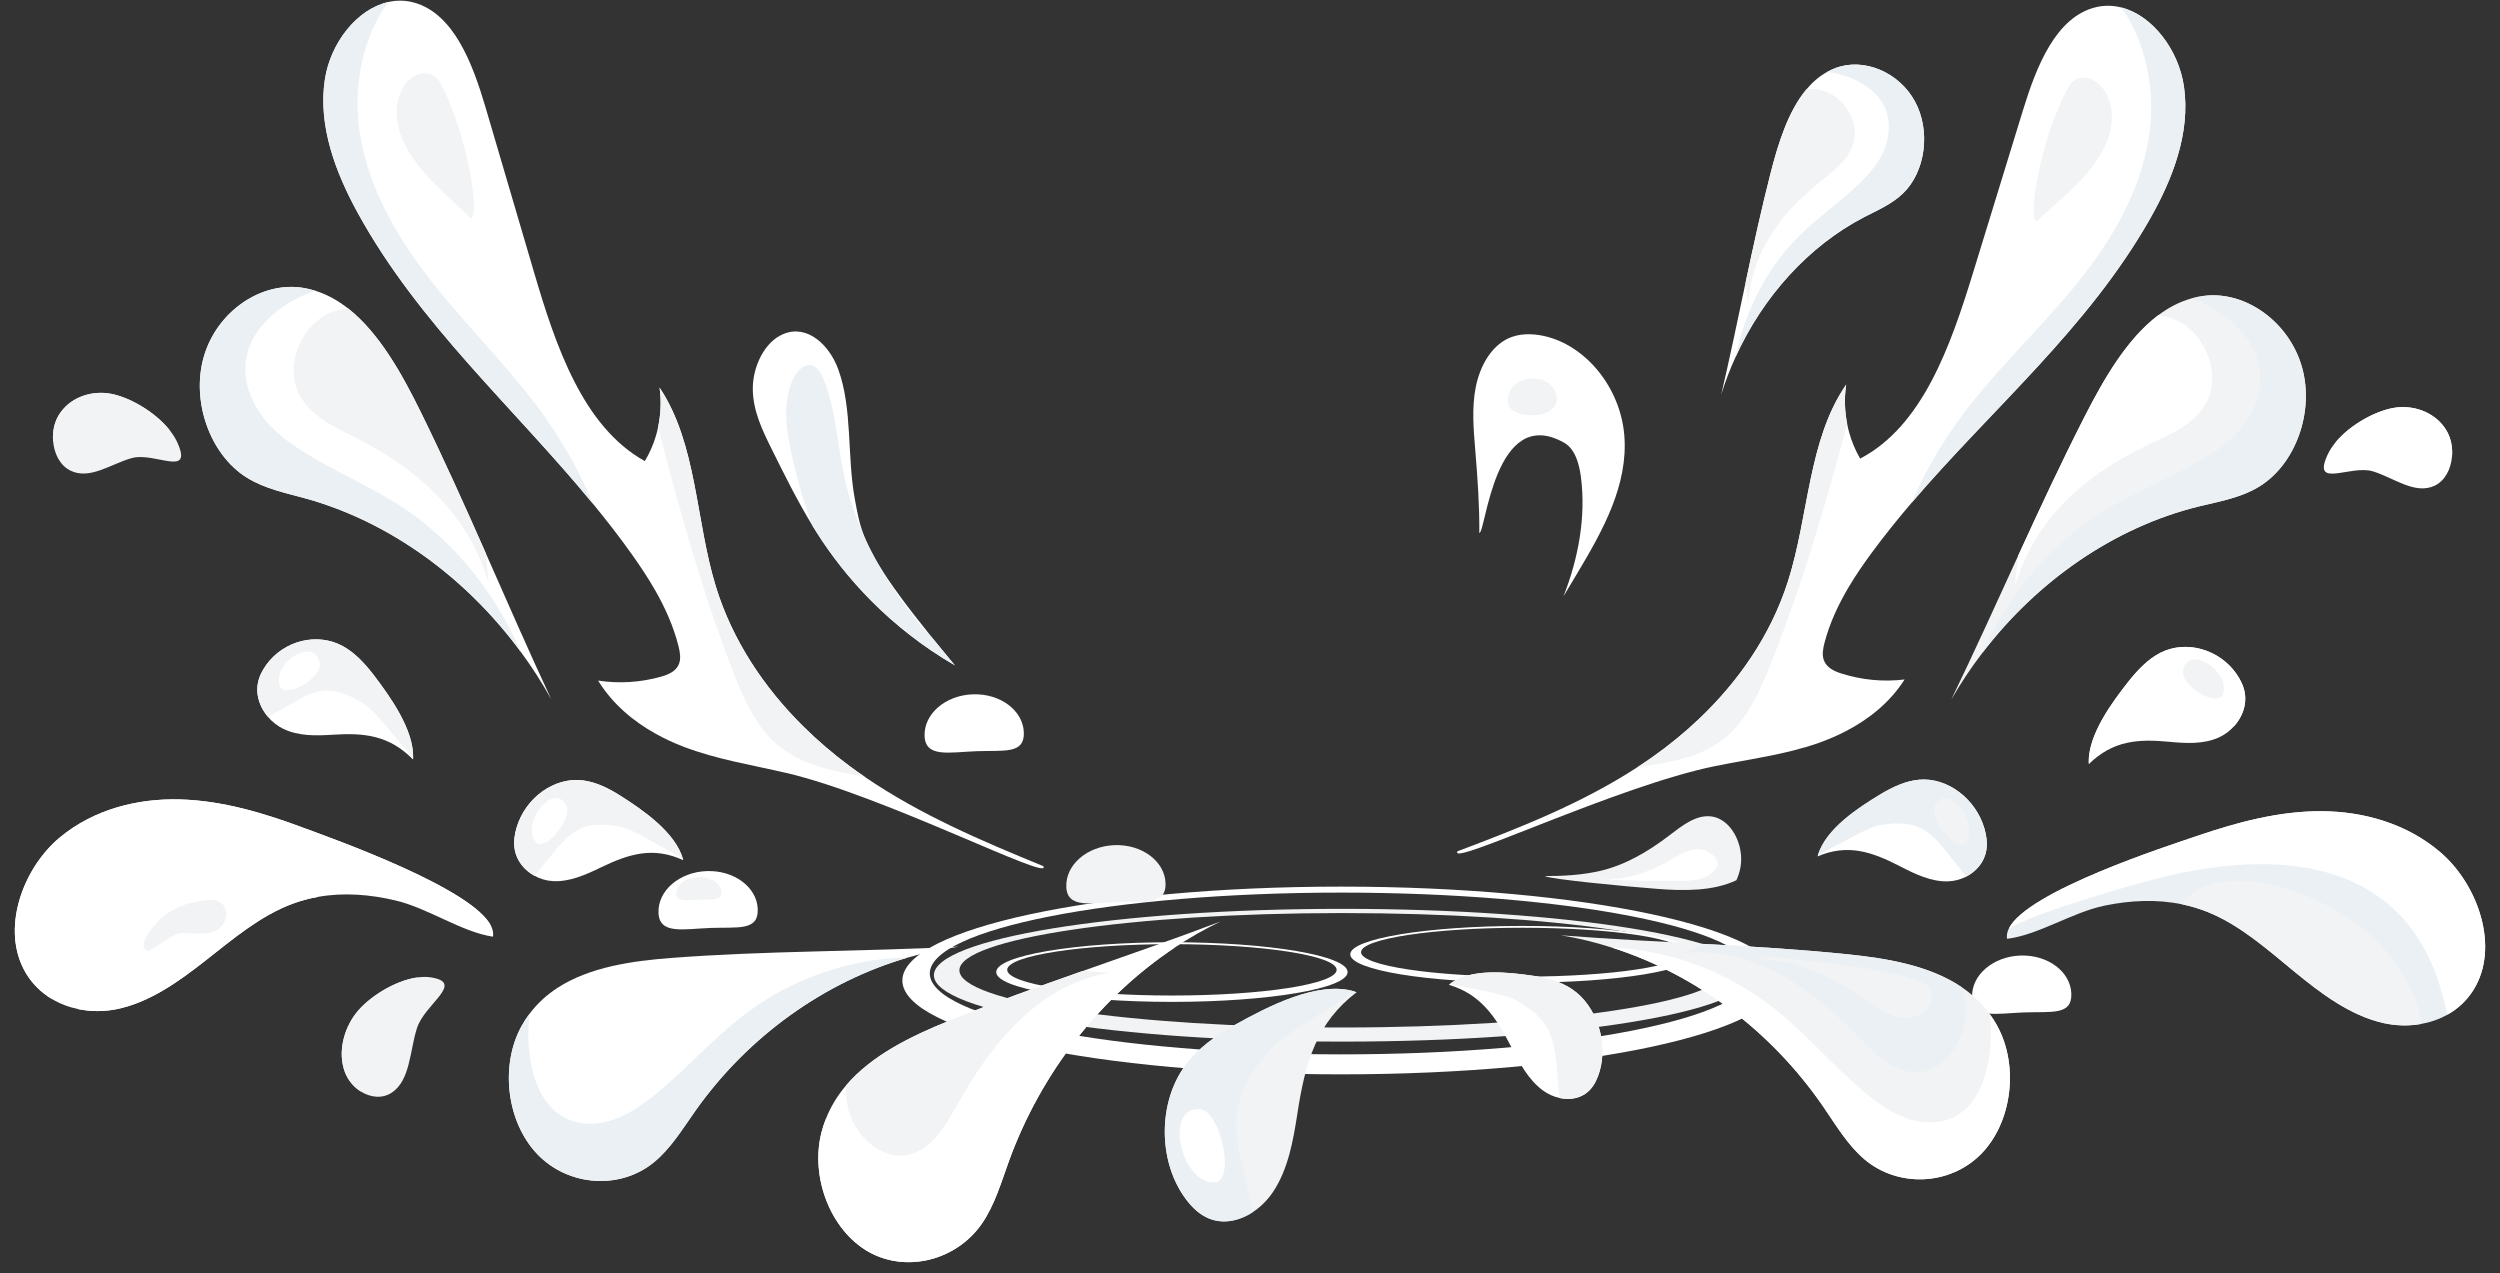 <?xml version="1.0" encoding="UTF-8"?>
<!DOCTYPE svg PUBLIC '-//W3C//DTD SVG 1.0//EN'
          'http://www.w3.org/TR/2001/REC-SVG-20010904/DTD/svg10.dtd'>
<svg height="257.7" preserveAspectRatio="xMidYMid meet" version="1.0" viewBox="-3.0 122.2 506.0 257.7" width="506.0" xmlns="http://www.w3.org/2000/svg" xmlns:xlink="http://www.w3.org/1999/xlink" zoomAndPan="magnify"
><rect x="-3.0" y="122.2" width="506.0" height="257.7" fill="#333333" stroke="none"/><g
  ><g id="change1_1"
    ><path d="M 493.285 214.594 C 493.438 212.84 493.102 211.004 492.266 209.512 C 490.215 205.867 486.004 204.246 482.18 204.66 C 478.305 205.074 472.77 208.004 469.684 211.77 C 469.016 212.586 468.469 213.434 468.074 214.301 C 464.926 221.219 472.719 216.203 477.293 217.605 C 481.512 218.895 485.809 222.41 489.812 220.484 C 491.887 219.484 493.078 217.117 493.285 214.594" fill="#fff"
    /></g
    ><g id="change1_2"
    ><path d="M 493.285 214.594 C 493.438 212.84 493.102 211.004 492.266 209.512 C 490.215 205.867 486.004 204.246 482.18 204.66 C 478.305 205.074 472.77 208.004 469.684 211.77 C 473.961 210.531 478.105 209.477 482.785 213.902 C 483.762 214.828 484.641 215.945 485.828 216.488 C 487.453 217.238 489.309 216.758 490.938 216.039 C 491.742 215.68 492.559 215.191 493.285 214.594" fill="#fff"
    /></g
    ><g id="change2_1"
    ><path d="M 470.277 310.441 C 467.734 308.188 464.523 307.004 461.305 306.609 C 460.105 306.461 458.746 306.48 457.902 307.426 C 456.871 308.578 457.168 310.664 458.207 311.82 C 459.25 312.977 460.789 313.367 462.254 313.438 C 463.715 313.504 465.184 313.301 466.637 313.5 C 468.074 313.695 472.598 317.5 473.125 317.262 C 475.734 316.086 471.184 311.246 470.277 310.441" fill="#eaf0f4"
    /></g
    ><g id="change1_3"
    ><path d="M 268.434 335.605 C 222.457 335.605 185.191 328.277 185.191 319.234 C 185.191 310.195 222.457 302.863 268.434 302.863 C 314.406 302.863 351.676 310.195 351.676 319.234 C 351.676 328.277 314.406 335.605 268.434 335.605 Z M 268.434 301.652 C 219.395 301.652 179.641 310.156 179.641 320.652 C 179.641 331.145 219.395 339.648 268.434 339.648 C 317.473 339.648 357.223 331.145 357.223 320.652 C 357.223 310.156 317.473 301.652 268.434 301.652" fill="#fff"
    /></g
    ><g id="change3_1"
    ><path d="M 268.652 330.164 C 225.867 330.164 191.184 324.98 191.184 318.586 C 191.184 312.188 225.867 307.004 268.652 307.004 C 311.438 307.004 346.125 312.188 346.125 318.586 C 346.125 324.98 311.438 330.164 268.652 330.164 Z M 268.652 306.148 C 223.016 306.148 186.02 312.164 186.02 319.586 C 186.02 327.008 223.016 333.023 268.652 333.023 C 314.289 333.023 351.289 327.008 351.289 319.586 C 351.289 312.164 314.289 306.148 268.652 306.148" fill="#f2f3f4"
    /></g
    ><g id="change1_4"
    ><path d="M 305.145 319.871 C 287.102 319.871 272.473 317.656 272.473 314.926 C 272.473 312.191 287.102 309.977 305.145 309.977 C 323.191 309.977 337.816 312.191 337.816 314.926 C 337.816 317.656 323.191 319.871 305.145 319.871 Z M 305.145 309.609 C 285.898 309.609 270.293 312.18 270.293 315.352 C 270.293 318.523 285.898 321.094 305.145 321.094 C 324.395 321.094 339.996 318.523 339.996 315.352 C 339.996 312.18 324.395 309.609 305.145 309.609" fill="#fff"
    /></g
    ><g id="change1_5"
    ><path d="M 234.195 323.695 C 215.785 323.695 200.859 321.367 200.859 318.496 C 200.859 315.625 215.785 313.297 234.195 313.297 C 252.609 313.297 267.535 315.625 267.535 318.496 C 267.535 321.367 252.609 323.695 234.195 323.695 Z M 234.195 312.91 C 214.559 312.91 198.637 315.613 198.637 318.945 C 198.637 322.277 214.559 324.98 234.195 324.98 C 253.836 324.98 269.758 322.277 269.758 318.945 C 269.758 315.613 253.836 312.91 234.195 312.91" fill="#fff"
    /></g
    ><g id="change3_2"
    ><path d="M 454.027 220.828 C 450.285 223.035 446.004 223.727 441.867 224.746 C 424.973 228.949 409.395 239.695 398.164 254.434 C 395.906 257.395 393.82 260.52 391.934 263.797 C 396.59 254.184 401.008 244.414 405.477 234.676 C 409.824 225.184 414.227 215.738 418.949 206.48 C 422.828 198.871 427.539 190.73 433.832 186.004 C 435.895 184.457 438.121 183.277 440.551 182.602 C 441.363 182.371 442.207 182.195 443.07 182.086 C 451.543 181.016 460.348 187.41 462.922 196.52 C 465.496 205.621 461.551 216.402 454.027 220.828" fill="#f2f3f4"
    /></g
    ><g id="change1_6"
    ><path d="M 382.496 259.727 C 379.535 264.352 375.309 267.746 370.648 270.164 C 368.844 271.109 366.957 271.91 365.066 272.578 C 358.297 274.945 351.188 275.836 344.191 277.246 C 324.434 281.223 289.887 297.859 292.016 294.492 C 304.453 289.801 316.949 284.91 328.27 277.574 C 329.305 276.91 330.324 276.219 331.34 275.508 C 334.676 273.164 337.887 270.555 340.906 267.684 C 348.832 260.152 355.359 250.844 358.859 239.941 C 363.121 226.664 362.949 211.199 370.664 200.051 C 370.266 202.684 370.348 205.406 370.871 208.02 C 370.98 208.602 371.113 209.172 371.27 209.734 C 371.789 211.59 372.539 213.383 373.496 215.02 C 386.113 208.434 391.777 192.254 396.301 177.551 C 399.691 166.504 403.086 155.469 406.477 144.422 C 409.172 135.664 413.09 125.621 421.203 123.656 C 422.949 123.242 424.684 123.285 426.344 123.711 C 432.66 125.305 437.98 132.309 439.039 139.766 C 440.379 149.184 436.68 158.547 432.121 166.562 C 419.477 188.793 400.141 204.934 383.855 224.023 C 381.09 227.262 378.418 230.582 375.875 234.031 C 374.215 236.285 372.598 238.629 371.148 241.07 C 369.078 244.566 367.336 248.277 366.281 252.293 C 365.98 253.453 365.738 254.73 366.156 255.852 C 366.723 257.355 368.254 258.059 369.66 258.508 C 373.816 259.832 378.203 260.25 382.496 259.727" fill="#fff"
    /></g
    ><g id="change2_2"
    ><path d="M 497.641 322.547 C 496.297 324.703 494.496 326.352 492.441 327.523 C 490.754 328.484 488.906 329.121 486.996 329.457 C 484.465 329.902 481.832 329.82 479.344 329.254 C 472.66 327.723 466.805 323.32 461.305 318.797 C 455.801 314.266 450.336 309.43 443.918 306.824 C 442.207 306.133 440.465 305.605 438.691 305.242 C 433.531 304.164 428.203 304.426 423.027 305.488 C 416.355 306.859 409.633 311.441 403.23 312.215 C 403.105 311.559 403.238 310.871 403.574 310.176 C 407.246 302.551 436.148 293.289 441.66 291.406 C 449.84 288.613 458.277 286.355 466.852 286.387 C 475.418 286.426 484.211 288.902 491.016 294.773 C 498.539 301.262 503.012 313.906 497.641 322.547" fill="#eaf0f4"
    /></g
    ><g id="change1_7"
    ><path d="M 449.676 258.621 C 450.492 259.797 451.152 261.125 451.367 262.59 C 451.734 265.035 450.766 267.41 449.188 269.172 C 448.32 270.141 447.262 270.926 446.137 271.441 C 442.965 272.883 439.406 272.656 435.98 272.332 C 429.734 271.742 424.664 272.078 419.77 276.859 C 419.77 276.773 419.754 276.688 419.758 276.602 C 419.629 270.867 424.523 264.312 427.75 260.207 C 429.613 257.844 431.719 255.617 434.281 254.316 C 439.453 251.695 446.172 253.574 449.676 258.621" fill="#fff"
    /></g
    ><g id="change1_8"
    ><path d="M 449.676 258.621 C 450.492 259.797 451.152 261.125 451.367 262.59 C 451.734 265.035 450.766 267.41 449.188 269.172 C 447.617 268.219 446.051 267.266 444.488 266.305 C 442.391 265.031 440.223 263.73 437.844 263.477 C 434.938 263.188 432.117 264.516 429.578 266.094 C 427.43 267.441 423.508 272.406 419.758 276.602 C 419.629 270.867 424.523 264.312 427.75 260.207 C 429.613 257.844 431.719 255.617 434.281 254.316 C 439.453 251.695 446.172 253.574 449.676 258.621" fill="#fff"
    /></g
    ><g id="change1_9"
    ><path d="M 497.641 322.547 C 496.297 324.703 494.496 326.352 492.441 327.523 C 491.238 327.285 489.898 287.422 436.395 299.328 C 430.332 300.68 408.121 307.117 403.574 310.176 C 407.246 302.551 436.148 293.289 441.66 291.406 C 449.84 288.613 458.277 286.355 466.852 286.387 C 475.418 286.426 484.211 288.902 491.016 294.773 C 498.539 301.262 503.012 313.906 497.641 322.547" fill="#fff"
    /></g
    ><g id="change2_3"
    ><path d="M 383.855 224.023 C 386.32 218.367 389.336 213.016 392.828 208.078 C 399.684 198.391 408.285 190.434 415.848 181.434 C 423.414 172.43 430.148 161.871 431.984 149.668 C 433.328 140.676 431.395 130.684 426.344 123.711 C 432.66 125.305 437.98 132.309 439.039 139.766 C 440.379 149.184 436.68 158.547 432.121 166.562 C 419.477 188.793 400.141 204.934 383.855 224.023" fill="#eaf0f4"
    /></g
    ><g id="change2_4"
    ><path d="M 454.027 220.828 C 450.285 223.035 446.004 223.727 441.867 224.746 C 424.973 228.949 409.395 239.695 398.164 254.434 C 403.492 242.586 411.938 232.48 422.297 225.973 C 428.91 221.828 436.18 219.117 442.867 215.113 C 445.965 213.262 448.973 211.09 451.227 208.082 C 453.48 205.078 454.906 201.129 454.438 197.219 C 453.77 191.574 449.414 187.312 444.887 184.637 C 443.496 183.824 442.051 183.137 440.551 182.602 C 441.363 182.371 442.207 182.195 443.07 182.086 C 451.543 181.016 460.348 187.41 462.922 196.52 C 465.496 205.621 461.551 216.402 454.027 220.828" fill="#eaf0f4"
    /></g
    ><g id="change3_3"
    ><path d="M 414.98 141.102 C 415.484 140.094 416.031 139.051 416.91 138.445 C 418.316 137.473 420.23 137.906 421.574 139.004 C 423.695 140.738 424.648 143.879 424.422 146.789 C 424.195 149.699 422.938 152.391 421.359 154.711 C 418.129 159.461 413.598 162.852 409.516 166.695 C 407.285 168.797 409.137 152.824 414.98 141.102" fill="#f2f3f4"
    /></g
    ><g id="change3_4"
    ><path d="M 346.352 271.379 C 341.277 275.684 334.73 276.492 328.27 277.574 C 329.305 276.91 330.324 276.219 331.34 275.508 C 334.676 273.164 337.887 270.555 340.906 267.684 C 348.832 260.152 355.359 250.844 358.859 239.941 C 363.121 226.664 362.949 211.199 370.664 200.051 C 370.266 202.684 370.348 205.406 370.871 208.02 C 366.461 224.516 361.668 240.883 355.395 256.578 C 353.188 262.09 350.652 267.723 346.352 271.379" fill="#f2f3f4"
    /></g
    ><g id="change1_10"
    ><path d="M 313.445 242.902 C 316.43 235.305 318.051 226.875 316.965 218.637 C 316.609 215.953 315.742 213.012 313.555 211.789 C 299.48 203.91 297.738 230.008 296.414 230.078 C 296.461 224.52 296.059 218.941 295.602 213.398 C 295.25 209.117 294.863 204.766 295.688 200.582 C 296.504 196.391 298.75 192.328 302.289 190.684 C 304.516 189.664 307.031 189.676 309.41 190.184 C 317.945 192.012 324.969 200.648 325.758 210.297 C 326.586 220.336 321.398 229.566 316.418 237.934 C 315.438 239.59 314.441 241.246 313.445 242.902" fill="#fff"
    /></g
    ><g id="change3_5"
    ><path d="M 486.996 329.457 C 484.465 329.902 481.832 329.82 479.344 329.254 C 472.66 327.723 466.805 323.32 461.305 318.797 C 455.801 314.266 450.336 309.43 443.918 306.824 C 442.207 306.133 440.465 305.605 438.691 305.242 C 440.008 302.957 442.82 301.457 445.383 300.945 C 451.664 299.695 458.199 301.188 464.203 303.699 C 469.906 306.086 475.387 309.465 479.645 314.336 C 482.129 317.188 486.914 324.172 486.996 329.457" fill="#f2f3f4"
    /></g
    ><g id="change1_11"
    ><path d="M 413.434 225.379 C 409.543 229.727 406.578 234.957 404.832 240.793 C 405.031 238.742 405.242 236.699 405.477 234.676 C 409.824 225.184 414.227 215.738 418.949 206.48 C 422.828 198.871 427.539 190.73 433.832 186.004 C 435.051 186.133 436.246 186.449 437.406 186.961 C 442.891 189.375 446.461 197.082 443.898 202.965 C 441.824 207.715 436.914 209.816 432.551 211.863 C 425.539 215.145 418.789 219.383 413.434 225.379" fill="#fff"
    /></g
    ><g id="change1_12"
    ><path d="M 417.5 216.527 C 415.27 219.344 413.391 222.531 412.027 225.91 C 412.312 224.77 412.598 223.633 412.898 222.504 C 415.82 216.84 418.766 211.188 421.844 205.605 C 424.371 201.016 427.344 196.039 430.746 192.742 C 431.305 192.672 431.84 192.703 432.34 192.848 C 434.699 193.531 435.672 197.312 433.922 200.812 C 432.504 203.637 429.996 205.348 427.754 206.965 C 424.148 209.559 420.578 212.645 417.5 216.527" fill="#fff"
    /></g
    ><g id="change3_6"
    ><path d="M 312.098 203.086 C 312.121 207.199 302.387 207.258 302.203 203.613 C 301.887 197.324 312.062 197.254 312.098 203.086" fill="#f2f3f4"
    /></g
    ><g id="change3_7"
    ><path d="M 447.027 262.445 C 446.273 265.836 438.316 261.035 438.852 257.953 C 439.777 252.633 448.098 257.641 447.027 262.445" fill="#f2f3f4"
    /></g
    ><g id="change1_13"
    ><path d="M 316.426 338.719 C 313.48 339.898 312.527 329.891 315.121 328.68 C 319.598 326.586 320.598 337.043 316.426 338.719" fill="#fff"
    /></g
    ><g id="change1_14"
    ><path d="M 398.66 289.938 C 399.066 291.352 399.281 292.852 399.031 294.305 C 398.621 296.738 396.977 298.586 394.949 299.633 C 393.828 300.207 392.594 300.531 391.371 300.582 C 387.945 300.719 384.66 299.141 381.535 297.523 C 375.836 294.574 370.957 292.941 364.871 295.539 C 364.898 295.461 364.91 295.371 364.941 295.293 C 366.586 289.875 373.219 285.621 377.523 283.012 C 380.008 281.516 382.68 280.238 385.492 280.008 C 391.172 279.535 396.918 283.871 398.66 289.938" fill="#fff"
    /></g
    ><g id="change2_5"
    ><path d="M 398.66 289.938 C 399.066 291.352 399.281 292.852 399.031 294.305 C 398.621 296.738 396.977 298.586 394.949 299.633 C 393.766 298.137 392.578 296.641 391.406 295.145 C 389.824 293.145 388.184 291.098 386.02 289.949 C 383.371 288.559 380.309 288.723 377.43 289.223 C 374.992 289.664 369.766 292.805 364.941 295.293 C 366.586 289.875 373.219 285.621 377.523 283.012 C 380.008 281.516 382.68 280.238 385.492 280.008 C 391.172 279.535 396.918 283.871 398.66 289.938" fill="#eaf0f4"
    /></g
    ><g id="change3_8"
    ><path d="M 394.988 292.504 C 393.234 295.391 387.219 287.844 388.676 285.164 C 391.188 280.539 397.477 288.418 394.988 292.504" fill="#f2f3f4"
    /></g
    ><g id="change1_15"
    ><path d="M 425.531 157.367 C 423.902 157.219 422.566 158.691 421.484 160.051 C 416.023 166.887 410.566 173.723 405.105 180.559 C 404.074 181.852 402.664 183.273 401.172 182.75 C 402.617 178.84 403.23 174.547 402.941 170.312 C 403.211 174.258 398.695 182.016 397.418 185.848 C 395.812 190.676 393.281 196.328 392.816 201.383 C 395.879 200.801 398.34 195.785 400.203 193.285 C 403.148 189.344 406.059 185.371 408.934 181.371 C 414.598 173.484 420.133 165.484 425.531 157.367" fill="#fff"
    /></g
    ><g id="change1_16"
    ><path d="M 46.93 218.852 C 50.648 221.172 54.926 221.992 59.051 223.141 C 75.898 227.863 91.363 239.09 102.438 254.176 C 104.664 257.203 106.719 260.395 108.566 263.727 C 104.016 253.973 99.695 244.07 95.332 234.191 C 91.082 224.57 86.777 214.988 82.156 205.586 C 78.355 197.859 73.73 189.574 67.484 184.652 C 65.438 183.047 63.227 181.797 60.805 181.043 C 59.992 180.789 59.152 180.586 58.289 180.453 C 49.828 179.117 40.961 185.242 38.289 194.273 C 35.621 203.289 39.457 214.191 46.93 218.852" fill="#fff"
    /></g
    ><g id="change1_17"
    ><path d="M 118.051 259.949 C 120.961 264.668 125.148 268.188 129.785 270.754 C 131.578 271.754 133.457 272.613 135.344 273.336 C 142.086 275.914 149.184 277.023 156.164 278.648 C 175.879 283.234 210.246 300.938 208.156 297.504 C 195.766 292.43 183.324 287.152 172.078 279.469 C 171.055 278.773 170.039 278.051 169.031 277.309 C 165.723 274.863 162.535 272.152 159.551 269.191 C 151.699 261.414 145.27 251.906 141.883 240.898 C 137.762 227.488 138.094 212.035 130.496 200.648 C 130.871 203.293 130.758 206.012 130.207 208.609 C 130.094 209.188 129.953 209.758 129.789 210.312 C 129.254 212.152 128.484 213.922 127.508 215.527 C 114.961 208.551 109.469 192.203 105.102 177.359 C 101.824 166.211 98.547 155.074 95.27 143.922 C 92.664 135.086 88.852 124.922 80.758 122.707 C 79.02 122.238 77.281 122.227 75.621 122.605 C 69.289 124.004 63.895 130.84 62.758 138.262 C 61.32 147.641 64.926 157.113 69.398 165.27 C 81.812 187.887 100.973 204.621 117.059 224.211 C 119.789 227.535 122.43 230.938 124.934 234.461 C 126.574 236.77 128.164 239.16 129.59 241.648 C 131.621 245.203 133.324 248.973 134.336 253.016 C 134.625 254.188 134.855 255.473 134.426 256.578 C 133.844 258.066 132.305 258.723 130.895 259.129 C 126.727 260.324 122.332 260.605 118.051 259.949" fill="#fff"
    /></g
    ><g id="change1_18"
    ><path d="M 190.266 256.871 C 188.586 254.855 187.062 252.996 185.672 251.281 C 180.438 244.789 177.109 240.223 174.93 236.656 C 174.906 236.629 174.891 236.598 174.871 236.566 C 173.535 234.379 172.629 232.566 171.988 230.934 C 170.918 228.23 170.539 226.008 170.031 223.285 C 168.414 214.625 169.586 204.914 166.641 196.895 C 164.863 192.062 160.441 187.785 155.566 189.801 C 151.645 191.414 149.316 196.57 149.367 200.973 C 149.414 205.379 151.266 209.195 153.07 212.852 C 155.723 218.199 158.379 223.566 161.445 228.598 C 161.719 229.047 161.992 229.484 162.273 229.93 C 168.059 239.07 177.008 249.152 190.266 256.871" fill="#fff"
    /></g
    ><g id="change1_19"
    ><path d="M 2.27 319.207 C 3.59 321.402 5.375 323.105 7.418 324.344 C 9.094 325.355 10.934 326.051 12.84 326.445 C 15.367 326.969 18 326.965 20.492 326.477 C 27.191 325.152 33.094 320.93 38.637 316.578 C 44.188 312.219 49.703 307.551 56.148 305.145 C 57.863 304.504 59.613 304.035 61.387 303.723 C 66.559 302.805 71.887 303.23 77.051 304.453 C 83.703 306.027 90.379 310.816 96.773 311.789 C 96.902 311.137 96.777 310.445 96.449 309.738 C 92.855 302.004 64.055 291.848 58.562 289.801 C 50.414 286.754 42.004 284.234 33.43 284.004 C 24.863 283.773 16.047 285.98 9.18 291.641 C 1.594 297.895 -3.012 310.402 2.27 319.207" fill="#fff"
    /></g
    ><g id="change1_20"
    ><path d="M 50.891 256.77 C 50.062 257.918 49.387 259.227 49.16 260.684 C 48.766 263.121 49.711 265.523 51.27 267.336 C 52.129 268.332 53.176 269.148 54.297 269.695 C 57.449 271.238 61.012 271.117 64.441 270.902 C 70.691 270.508 75.758 270.996 80.605 275.93 C 80.605 275.844 80.617 275.758 80.617 275.672 C 80.805 269.941 75.98 263.238 72.797 259.031 C 70.957 256.609 68.875 254.32 66.324 252.945 C 61.184 250.164 54.445 251.832 50.891 256.77" fill="#fff"
    /></g
    ><g id="change3_9"
    ><path d="M 50.891 256.77 C 50.062 257.918 49.387 259.227 49.16 260.684 C 48.766 263.121 49.711 265.523 51.27 267.336 C 52.848 266.43 54.426 265.527 56 264.613 C 58.109 263.402 60.289 262.172 62.672 261.992 C 65.578 261.789 68.387 263.207 70.91 264.863 C 73.039 266.277 76.914 271.363 80.617 275.672 C 80.805 269.941 75.98 263.238 72.797 259.031 C 70.957 256.609 68.875 254.32 66.324 252.945 C 61.184 250.164 54.445 251.832 50.891 256.77" fill="#f2f3f4"
    /></g
    ><g id="change3_10"
    ><path d="M 7.742 211.402 C 7.609 209.645 7.965 207.82 8.82 206.352 C 10.906 202.773 15.133 201.285 18.949 201.816 C 22.82 202.352 28.328 205.449 31.375 209.312 C 32.031 210.145 32.57 211.012 32.957 211.891 C 36.031 218.902 28.293 213.648 23.703 214.906 C 19.473 216.066 15.137 219.449 11.156 217.402 C 9.094 216.336 7.926 213.934 7.742 211.402" fill="#f2f3f4"
    /></g
    ><g id="change3_11"
    ><path d="M 7.742 211.402 C 7.609 209.645 7.965 207.82 8.82 206.352 C 10.906 202.773 15.133 201.285 18.949 201.816 C 22.82 202.352 28.328 205.449 31.375 209.312 C 27.109 207.938 22.977 206.758 18.254 211.039 C 17.266 211.934 16.375 213.023 15.184 213.527 C 13.547 214.227 11.699 213.691 10.078 212.922 C 9.277 212.535 8.465 212.023 7.742 211.402" fill="#f2f3f4"
    /></g
    ><g id="change1_21"
    ><path d="M 2.27 319.207 C 3.59 321.402 5.375 323.105 7.418 324.344 C 8.621 324.141 10.375 284.324 63.75 297.883 C 69.793 299.418 91.934 306.539 96.449 309.738 C 92.855 302.004 64.055 291.848 58.562 289.801 C 50.414 286.754 42.004 284.234 33.43 284.004 C 24.863 283.773 16.047 285.98 9.18 291.641 C 1.594 297.895 -3.012 310.402 2.27 319.207" fill="#fff"
    /></g
    ><g id="change2_6"
    ><path d="M 117.059 224.211 C 114.652 218.48 111.695 213.035 108.254 207.992 C 101.496 198.094 92.984 189.871 85.516 180.641 C 78.039 171.406 71.422 160.641 69.711 148.383 C 68.461 139.348 70.5 129.418 75.621 122.605 C 69.289 124.004 63.895 130.84 62.758 138.262 C 61.32 147.641 64.926 157.113 69.398 165.27 C 81.812 187.887 100.973 204.621 117.059 224.211" fill="#eaf0f4"
    /></g
    ><g id="change2_7"
    ><path d="M 46.93 218.852 C 50.648 221.172 54.926 221.992 59.051 223.141 C 75.898 227.863 91.363 239.09 102.438 254.176 C 97.234 242.164 88.895 231.797 78.605 224.973 C 72.035 220.625 64.797 217.691 58.152 213.48 C 55.074 211.535 52.086 209.266 49.867 206.195 C 47.645 203.121 46.258 199.125 46.766 195.23 C 47.492 189.605 51.891 185.48 56.445 182.945 C 57.844 182.176 59.297 181.535 60.805 181.043 C 59.992 180.789 59.152 180.586 58.289 180.453 C 49.828 179.117 40.961 185.242 38.289 194.273 C 35.621 203.289 39.457 214.191 46.93 218.852" fill="#eaf0f4"
    /></g
    ><g id="change1_22"
    ><path d="M 129.367 357.434 C 132.773 354.641 135.188 350.648 137.801 346.945 C 148.516 331.836 163.973 320.871 180.789 315.996 C 184.168 315.012 187.609 314.273 191.082 313.801 C 181.266 314.309 171.43 314.516 161.59 314.781 C 152.008 315.031 142.438 315.359 132.883 316.086 C 125.031 316.688 116.387 317.887 109.828 322.148 C 107.684 323.547 105.762 325.266 104.164 327.41 C 103.625 328.121 103.121 328.891 102.656 329.711 C 98.125 337.734 99.512 349.32 105.793 355.84 C 112.066 362.352 122.52 363.059 129.367 357.434" fill="#fff"
    /></g
    ><g id="change2_8"
    ><path d="M 129.367 357.434 C 132.773 354.641 135.188 350.648 137.801 346.945 C 148.516 331.836 163.973 320.871 180.789 315.996 C 168.867 316.207 157.016 320.305 147.258 327.871 C 141.035 332.703 135.691 338.812 129.555 343.781 C 126.711 346.086 123.645 348.16 120.234 349.117 C 116.82 350.078 112.996 349.797 110.027 347.641 C 105.73 344.531 104.156 338.324 103.941 332.633 C 103.883 330.891 103.949 329.141 104.164 327.41 C 103.625 328.121 103.121 328.891 102.656 329.711 C 98.125 337.734 99.512 349.32 105.793 355.84 C 112.066 362.352 122.52 363.059 129.367 357.434" fill="#eaf0f4"
    /></g
    ><g id="change3_12"
    ><path d="M 86.801 140.344 C 86.309 139.316 85.77 138.262 84.898 137.625 C 83.504 136.609 81.586 136.984 80.23 138.039 C 78.09 139.707 77.105 142.82 77.301 145.734 C 77.496 148.652 78.727 151.383 80.281 153.75 C 83.461 158.602 87.957 162.129 92 166.102 C 94.207 168.27 92.52 152.242 86.801 140.344" fill="#f2f3f4"
    /></g
    ><g id="change3_13"
    ><path d="M 154.066 272.719 C 159.098 277.176 165.633 278.188 172.078 279.469 C 171.055 278.773 170.039 278.051 169.031 277.309 C 165.723 274.863 162.535 272.152 159.551 269.191 C 151.699 261.414 145.27 251.906 141.883 240.898 C 137.762 227.488 138.094 212.035 130.496 200.648 C 130.871 203.293 130.758 206.012 130.207 208.609 C 134.445 225.238 139.07 241.75 145.176 257.637 C 147.328 263.219 149.801 268.93 154.066 272.719" fill="#f2f3f4"
    /></g
    ><g id="change2_9"
    ><path d="M 190.266 256.871 C 188.586 254.855 187.062 252.996 185.672 251.281 C 185.02 250.629 184.504 250.125 184.242 249.82 C 180.828 245.758 177.625 241.387 174.93 236.656 C 174.906 236.629 174.891 236.598 174.871 236.566 C 173.832 234.742 172.863 232.863 171.988 230.934 C 170.234 227.09 168.836 223.008 167.902 218.68 C 166.473 212.062 166.148 204.918 163.648 198.852 C 163.09 197.508 162.238 196.098 160.844 196.086 C 159.25 196.074 157.902 197.879 157.23 199.582 C 155.516 203.934 156.098 208.594 156.953 212.844 C 158.055 218.273 159.555 223.547 161.445 228.598 C 161.719 229.047 161.992 229.484 162.273 229.93 C 168.059 239.07 177.008 249.152 190.266 256.871" fill="#eaf0f4"
    /></g
    ><g id="change1_23"
    ><path d="M 12.84 326.445 C 15.367 326.969 18 326.965 20.492 326.477 C 27.191 325.152 33.094 320.93 38.637 316.578 C 44.188 312.219 49.703 307.551 56.148 305.145 C 57.863 304.504 59.613 304.035 61.387 303.723 C 60.098 301.398 57.301 299.812 54.746 299.223 C 48.477 297.777 41.926 299.066 35.898 301.391 C 30.172 303.602 24.652 306.812 20.348 311.551 C 17.836 314.328 12.977 321.16 12.84 326.445" fill="#fff"
    /></g
    ><g id="change3_14"
    ><path d="M 87.473 224.652 C 91.316 229.121 94.227 234.441 95.914 240.332 C 95.734 238.273 95.543 236.223 95.332 234.191 C 91.082 224.57 86.777 214.988 82.156 205.586 C 78.355 197.859 73.73 189.574 67.484 184.652 C 66.266 184.746 65.066 185.023 63.902 185.5 C 58.395 187.746 54.742 195.344 57.242 201.305 C 59.27 206.113 64.156 208.367 68.5 210.547 C 75.473 214.047 82.18 218.492 87.473 224.652" fill="#f2f3f4"
    /></g
    ><g id="change1_24"
    ><path d="M 382.152 161.359 C 379.879 163.543 376.984 164.758 374.246 166.176 C 363.078 171.996 353.844 182.195 348.273 194.465 C 347.148 196.926 346.176 199.48 345.367 202.102 C 347.129 194.555 348.707 186.938 350.32 179.332 C 351.891 171.922 353.504 164.535 355.371 157.227 C 356.906 151.219 358.938 144.695 362.609 140.305 C 363.812 138.867 365.188 137.66 366.785 136.773 C 367.316 136.473 367.879 136.207 368.465 135.984 C 374.23 133.793 381.387 136.797 384.605 142.762 C 387.816 148.719 386.73 156.969 382.152 161.359" fill="#fff"
    /></g
    ><g id="change2_10"
    ><path d="M 382.152 161.359 C 379.879 163.543 376.984 164.758 374.246 166.176 C 363.078 171.996 353.844 182.195 348.273 194.465 C 350.16 185.227 354.504 176.691 360.742 170.359 C 364.727 166.324 369.395 163.184 373.453 159.234 C 375.332 157.406 377.102 155.367 378.211 152.875 C 379.324 150.379 379.707 147.359 378.773 144.691 C 377.43 140.836 373.719 138.578 370.133 137.469 C 369.035 137.133 367.914 136.895 366.785 136.773 C 367.316 136.473 367.879 136.207 368.465 135.984 C 374.23 133.793 381.387 136.797 384.605 142.762 C 387.816 148.719 386.73 156.969 382.152 161.359" fill="#eaf0f4"
    /></g
    ><g id="change3_15"
    ><path d="M 354.445 171.445 C 352.398 175.164 351.137 179.344 350.82 183.742 C 350.641 182.266 350.473 180.793 350.32 179.332 C 351.891 171.922 353.504 164.535 355.371 157.227 C 356.906 151.219 358.938 144.695 362.609 140.305 C 363.48 140.188 364.367 140.211 365.258 140.371 C 369.473 141.141 373.168 145.949 372.289 150.52 C 371.574 154.211 368.465 156.52 365.727 158.699 C 361.332 162.199 357.266 166.32 354.445 171.445" fill="#f2f3f4"
    /></g
    ><g id="change3_16"
    ><path d="M 70 343.102 C 68.617 342.23 67.453 340.871 66.832 339.258 C 65.316 335.305 66.531 330.551 69.031 327.312 C 71.559 324.031 76.898 320.68 81.449 320.035 C 82.434 319.898 83.371 319.887 84.242 320.023 C 91.156 321.129 82.984 325.336 81.395 330.293 C 79.93 334.867 80.059 340.789 76.344 343.32 C 74.414 344.633 71.98 344.355 70 343.102" fill="#f2f3f4"
    /></g
    ><g id="change3_17"
    ><path d="M 70 343.102 C 68.617 342.23 67.453 340.871 66.832 339.258 C 65.316 335.305 66.531 330.551 69.031 327.312 C 71.559 324.031 76.898 320.68 81.449 320.035 C 78.082 323.211 74.926 326.371 75.512 333.16 C 75.633 334.578 75.957 336.02 75.676 337.406 C 75.297 339.316 73.879 340.727 72.414 341.793 C 71.688 342.316 70.859 342.781 70 343.102" fill="#f2f3f4"
    /></g
    ><g id="change3_18"
    ><path d="M 83.496 215.676 C 85.699 218.562 87.547 221.809 88.871 225.227 C 88.602 224.078 88.324 222.934 88.039 221.797 C 85.176 216.039 82.289 210.301 79.27 204.621 C 76.789 199.953 73.871 194.891 70.504 191.484 C 69.941 191.398 69.406 191.414 68.906 191.547 C 66.539 192.152 65.531 195.906 67.242 199.457 C 68.629 202.324 71.117 204.113 73.344 205.801 C 76.922 208.508 80.461 211.699 83.496 215.676" fill="#f2f3f4"
    /></g
    ><g id="change1_25"
    ><path d="M 53.496 260.676 C 54.215 264.09 62.223 259.535 61.719 256.438 C 60.848 251.09 52.477 255.84 53.496 260.676" fill="#fff"
    /></g
    ><g id="change1_26"
    ><path d="M 101.57 289.66 C 101.152 291.059 100.922 292.551 101.156 294.012 C 101.539 296.457 103.164 298.355 105.184 299.465 C 106.297 300.074 107.531 300.438 108.746 300.527 C 112.176 300.77 115.473 299.289 118.613 297.77 C 124.348 294.996 129.242 293.516 135.301 296.305 C 135.273 296.223 135.258 296.133 135.23 296.055 C 133.641 290.586 127.055 286.125 122.777 283.387 C 120.309 281.809 117.652 280.453 114.84 280.133 C 109.168 279.488 103.379 283.645 101.57 289.66" fill="#fff"
    /></g
    ><g id="change3_19"
    ><path d="M 101.57 289.66 C 101.152 291.059 100.922 292.551 101.156 294.012 C 101.539 296.457 103.164 298.355 105.184 299.465 C 106.383 298.008 107.582 296.551 108.773 295.086 C 110.375 293.137 112.035 291.141 114.211 290.059 C 116.871 288.754 119.934 289.012 122.809 289.598 C 125.238 290.113 130.434 293.418 135.23 296.055 C 133.641 290.586 127.055 286.125 122.777 283.387 C 120.309 281.809 117.652 280.453 114.84 280.133 C 109.168 279.488 103.379 283.645 101.57 289.66" fill="#f2f3f4"
    /></g
    ><g id="change1_27"
    ><path d="M 105.215 292.34 C 106.941 295.273 113.035 287.914 111.605 285.191 C 109.141 280.488 102.77 288.176 105.215 292.34" fill="#fff"
    /></g
    ><g id="change3_20"
    ><path d="M 29.754 307.949 C 32.32 305.773 35.543 304.688 38.766 304.391 C 39.965 304.281 41.324 304.34 42.16 305.312 C 43.176 306.496 42.859 308.574 41.809 309.695 C 40.754 310.82 39.211 311.164 37.746 311.188 C 36.285 311.211 34.816 310.965 33.363 311.117 C 31.926 311.27 27.359 314.934 26.836 314.68 C 24.242 313.422 28.84 308.723 29.754 307.949" fill="#f2f3f4"
    /></g
    ><g id="change1_28"
    ><path d="M 76.082 156.281 C 77.715 156.18 79.031 157.695 80.102 159.086 C 85.488 166.09 90.875 173.094 96.262 180.098 C 97.281 181.422 98.68 182.887 100.176 182.41 C 98.77 178.457 98.203 174.141 98.531 169.922 C 98.227 173.855 102.66 181.75 103.895 185.621 C 105.449 190.5 107.922 196.23 108.336 201.297 C 105.277 200.621 102.871 195.531 101.031 192.977 C 98.129 188.941 95.262 184.883 92.43 180.789 C 86.848 172.73 81.395 164.559 76.082 156.281" fill="#fff"
    /></g
    ><g id="change3_21"
    ><path d="M 320.852 298.473 C 317.203 299.316 313.203 299.539 309.652 299.512 C 310.773 300.164 326.066 301.629 332.527 302.117 C 337.836 302.523 343.723 302.598 348.453 300.355 C 348.832 299.527 349.113 298.641 349.277 297.703 C 350.062 293.27 347.441 288.055 343.496 287.461 C 340.312 286.988 337.434 289.336 334.781 291.355 C 330.527 294.602 325.883 297.316 320.852 298.473" fill="#f2f3f4"
    /></g
    ><g id="change1_29"
    ><path d="M 326.945 299.613 C 324.715 300.133 322.402 300.289 320.16 300.035 C 320.855 300.238 330.191 300.605 334.172 300.477 C 337.441 300.367 342.191 301.133 344.41 297.867 C 345.414 296.395 343.156 294.113 340.723 294.078 C 338.758 294.051 337.02 295.133 335.414 296.07 C 332.844 297.578 330.023 298.898 326.945 299.613" fill="#fff"
    /></g
    ><g id="change1_30"
    ><path d="M 416.238 323.301 C 416.402 327.758 412.242 326.91 406.695 327.113 C 401.148 327.316 396.316 328.496 396.152 324.039 C 395.988 319.586 400.352 315.809 405.898 315.605 C 411.445 315.398 416.074 318.848 416.238 323.301" fill="#fff"
    /></g
    ><g id="change1_31"
    ><path d="M 408.879 319.852 C 408.941 321.621 407.051 321.293 404.527 321.387 C 402.004 321.48 399.801 321.957 399.734 320.188 C 399.672 318.422 401.664 316.914 404.191 316.82 C 406.715 316.727 408.812 318.086 408.879 319.852" fill="#fff"
    /></g
    ><g id="change3_22"
    ><path d="M 232.906 300.953 C 233.07 305.41 228.91 304.562 223.363 304.766 C 217.816 304.973 212.984 306.148 212.82 301.691 C 212.656 297.238 217.023 293.461 222.57 293.258 C 228.113 293.055 232.746 296.5 232.906 300.953" fill="#f2f3f4"
    /></g
    ><g id="change3_23"
    ><path d="M 225.547 297.508 C 225.613 299.273 223.719 298.945 221.195 299.039 C 218.672 299.133 216.469 299.609 216.406 297.844 C 216.34 296.074 218.332 294.566 220.859 294.473 C 223.383 294.383 225.48 295.738 225.547 297.508" fill="#f2f3f4"
    /></g
    ><g id="change1_32"
    ><path d="M 204.223 270.43 C 204.387 274.883 200.227 274.035 194.68 274.242 C 189.133 274.445 184.301 275.621 184.137 271.164 C 183.973 266.711 188.336 262.934 193.883 262.73 C 199.43 262.527 204.059 265.973 204.223 270.43" fill="#fff"
    /></g
    ><g id="change1_33"
    ><path d="M 196.863 266.98 C 196.926 268.746 195.035 268.422 192.512 268.512 C 189.984 268.605 187.785 269.082 187.719 267.316 C 187.656 265.547 189.648 264.039 192.172 263.945 C 194.699 263.855 196.797 265.211 196.863 266.98" fill="#fff"
    /></g
    ><g id="change1_34"
    ><path d="M 150.367 306.203 C 150.531 310.66 146.371 309.812 140.824 310.016 C 135.277 310.223 130.445 311.398 130.281 306.941 C 130.117 302.488 134.48 298.711 140.027 298.508 C 145.574 298.305 150.203 301.75 150.367 306.203" fill="#fff"
    /></g
    ><g id="change3_24"
    ><path d="M 143.008 302.758 C 143.07 304.523 141.18 304.195 138.656 304.289 C 136.129 304.383 133.93 304.859 133.863 303.094 C 133.801 301.324 135.793 299.816 138.316 299.723 C 140.844 299.633 142.941 300.988 143.008 302.758" fill="#f2f3f4"
    /></g
    ><g id="change1_35"
    ><path d="M 195.773 369.805 C 198.344 366.059 199.66 361.465 201.25 357.09 C 207.762 339.227 219.852 323.891 234.762 313.992 C 237.754 311.996 240.871 310.227 244.082 308.695 C 234.801 312.219 225.418 315.461 216.055 318.758 C 206.934 321.965 197.84 325.238 188.863 328.895 C 181.484 331.902 173.496 335.73 168.27 341.863 C 166.562 343.871 165.148 346.121 164.148 348.68 C 163.812 349.535 163.516 350.43 163.277 351.363 C 160.93 360.492 165.137 371.223 172.777 375.555 C 180.41 379.887 190.609 377.336 195.773 369.805" fill="#fff"
    /></g
    ><g id="change1_36"
    ><path d="M 195.773 369.805 C 198.344 366.059 199.66 361.465 201.25 357.09 C 207.762 339.227 219.852 323.891 234.762 313.992 C 223.387 317.883 213.043 325.492 205.57 335.797 C 200.809 342.375 197.207 349.91 192.555 356.598 C 190.406 359.691 187.98 362.641 184.949 364.617 C 181.914 366.598 178.18 367.512 174.797 366.352 C 169.91 364.684 166.855 359.195 165.234 353.781 C 164.746 352.121 164.375 350.414 164.148 348.68 C 163.812 349.535 163.516 350.43 163.277 351.363 C 160.93 360.492 165.137 371.223 172.777 375.555 C 180.41 379.887 190.609 377.336 195.773 369.805" fill="#fff"
    /></g
    ><g id="change3_25"
    ><path d="M 206.508 325.961 C 211.004 322.406 216.125 320.016 221.582 319.059 C 219.73 318.941 217.887 318.836 216.055 318.758 C 206.934 321.965 197.84 325.238 188.863 328.895 C 181.484 331.902 173.496 335.73 168.27 341.863 C 168.184 343.219 168.27 344.59 168.527 345.945 C 169.762 352.371 175.996 357.566 181.629 355.723 C 186.176 354.23 188.848 349.184 191.383 344.727 C 195.449 337.57 200.312 330.855 206.508 325.961" fill="#f2f3f4"
    /></g
    ><g id="change3_26"
    ><path d="M 236.637 364.367 C 237.859 366.125 239.34 367.691 241.164 368.582 C 244.211 370.098 247.66 369.426 250.547 367.547 C 252.133 366.508 253.551 365.098 254.641 363.477 C 257.711 358.914 258.746 353.094 259.613 347.453 C 261.191 337.164 263.527 329.121 271.59 323.027 C 271.477 322.996 271.367 322.941 271.254 322.91 C 263.844 320.555 253.484 325.98 246.93 329.641 C 243.156 331.754 239.469 334.309 236.82 337.953 C 231.469 345.305 231.391 356.828 236.637 364.367" fill="#f2f3f4"
    /></g
    ><g id="change2_11"
    ><path d="M 236.637 364.367 C 237.859 366.125 239.34 367.691 241.164 368.582 C 244.211 370.098 247.66 369.426 250.547 367.547 C 249.895 364.66 249.246 361.773 248.582 358.895 C 247.711 355.035 246.828 351.059 247.398 347.129 C 248.109 342.336 250.898 338.293 253.902 334.789 C 256.461 331.84 264.395 327.379 271.254 322.91 C 263.844 320.555 253.484 325.98 246.93 329.641 C 243.156 331.754 239.469 334.309 236.82 337.953 C 231.469 345.305 231.391 356.828 236.637 364.367" fill="#eaf0f4"
    /></g
    ><g id="change1_37"
    ><path d="M 242.605 361.539 C 247.297 361.598 244.043 346.973 239.832 346.684 C 232.566 346.176 235.957 361.461 242.605 361.539" fill="#fff"
    /></g
    ><g id="change1_38"
    ><path d="M 320.766 339.039 C 320.355 340.445 319.746 341.797 318.781 342.801 C 317.172 344.5 314.859 344.918 312.656 344.438 C 311.441 344.172 310.262 343.629 309.242 342.875 C 306.371 340.75 304.52 337.336 302.816 333.992 C 299.711 327.895 296.586 323.398 290.254 321.527 C 290.32 321.48 290.379 321.418 290.441 321.371 C 294.625 318.078 302.27 318.969 307.148 319.672 C 309.961 320.086 312.809 320.797 315.227 322.441 C 320.109 325.766 322.523 333.012 320.766 339.039" fill="#fff"
    /></g
    ><g id="change3_27"
    ><path d="M 320.766 339.039 C 320.355 340.445 319.746 341.797 318.781 342.801 C 317.172 344.5 314.859 344.918 312.656 344.438 C 312.473 342.461 312.289 340.484 312.117 338.508 C 311.875 335.863 311.609 333.145 310.445 330.805 C 309.016 327.961 306.426 326.094 303.816 324.621 C 301.598 323.387 295.684 322.512 290.441 321.371 C 294.625 318.078 302.27 318.969 307.148 319.672 C 309.961 320.086 312.809 320.797 315.227 322.441 C 320.109 325.766 322.523 333.012 320.766 339.039" fill="#f2f3f4"
    /></g
    ><g id="change3_28"
    ><path d="M 374.316 356.805 C 370.93 353.914 368.547 349.855 365.957 346.086 C 355.355 330.688 339.98 319.309 323.199 313.977 C 319.828 312.898 316.395 312.07 312.926 311.504 C 322.734 312.277 332.57 312.75 342.406 313.281 C 351.984 313.793 361.555 314.379 371.102 315.363 C 378.949 316.176 387.582 317.609 394.109 322.047 C 396.242 323.504 398.152 325.277 399.734 327.461 C 400.27 328.188 400.77 328.973 401.223 329.801 C 405.699 337.949 404.227 349.496 397.898 355.844 C 391.578 362.184 381.121 362.609 374.316 356.805" fill="#f2f3f4"
    /></g
    ><g id="change1_39"
    ><path d="M 374.316 356.805 C 370.93 353.914 368.547 349.855 365.957 346.086 C 355.355 330.688 339.98 319.309 323.199 313.977 C 335.117 314.512 346.941 318.926 356.641 326.758 C 362.828 331.758 368.125 338.012 374.23 343.145 C 377.055 345.523 380.105 347.684 383.512 348.734 C 386.914 349.785 390.742 349.609 393.727 347.531 C 398.043 344.539 399.664 338.375 399.918 332.691 C 399.992 330.949 399.938 329.199 399.734 327.461 C 400.27 328.188 400.77 328.973 401.223 329.801 C 405.699 337.949 404.227 349.496 397.898 355.844 C 391.578 362.184 381.121 362.609 374.316 356.805" fill="#fff"
    /></g
    ><g id="change2_12"
    ><path d="M 353.359 317.527 C 348.164 315.371 342.645 314.512 337.145 315.137 C 338.902 314.496 340.656 313.871 342.406 313.281 C 351.984 313.793 361.555 314.379 371.102 315.363 C 378.949 316.176 387.582 317.609 394.109 322.047 C 394.52 323.332 394.77 324.68 394.848 326.062 C 395.211 332.613 390.449 339.391 384.566 339.211 C 379.816 339.055 376.02 334.941 372.496 331.359 C 366.844 325.602 360.523 320.496 353.359 317.527" fill="#eaf0f4"
    /></g
    ><g id="change3_29"
    ><path d="M 362.301 318.02 C 359.059 316.91 355.66 316.316 352.328 316.324 C 353.379 316.141 354.426 315.969 355.473 315.809 C 361.332 316.445 367.188 317.109 373.043 317.938 C 377.859 318.621 383.172 319.59 387.309 321.684 C 387.602 322.223 387.801 322.777 387.895 323.344 C 388.344 326.016 385.676 328.551 382.078 328.211 C 379.18 327.938 376.719 326.098 374.449 324.488 C 370.801 321.898 366.77 319.547 362.301 318.02" fill="#f2f3f4"
    /></g
  ></g
></svg
>
